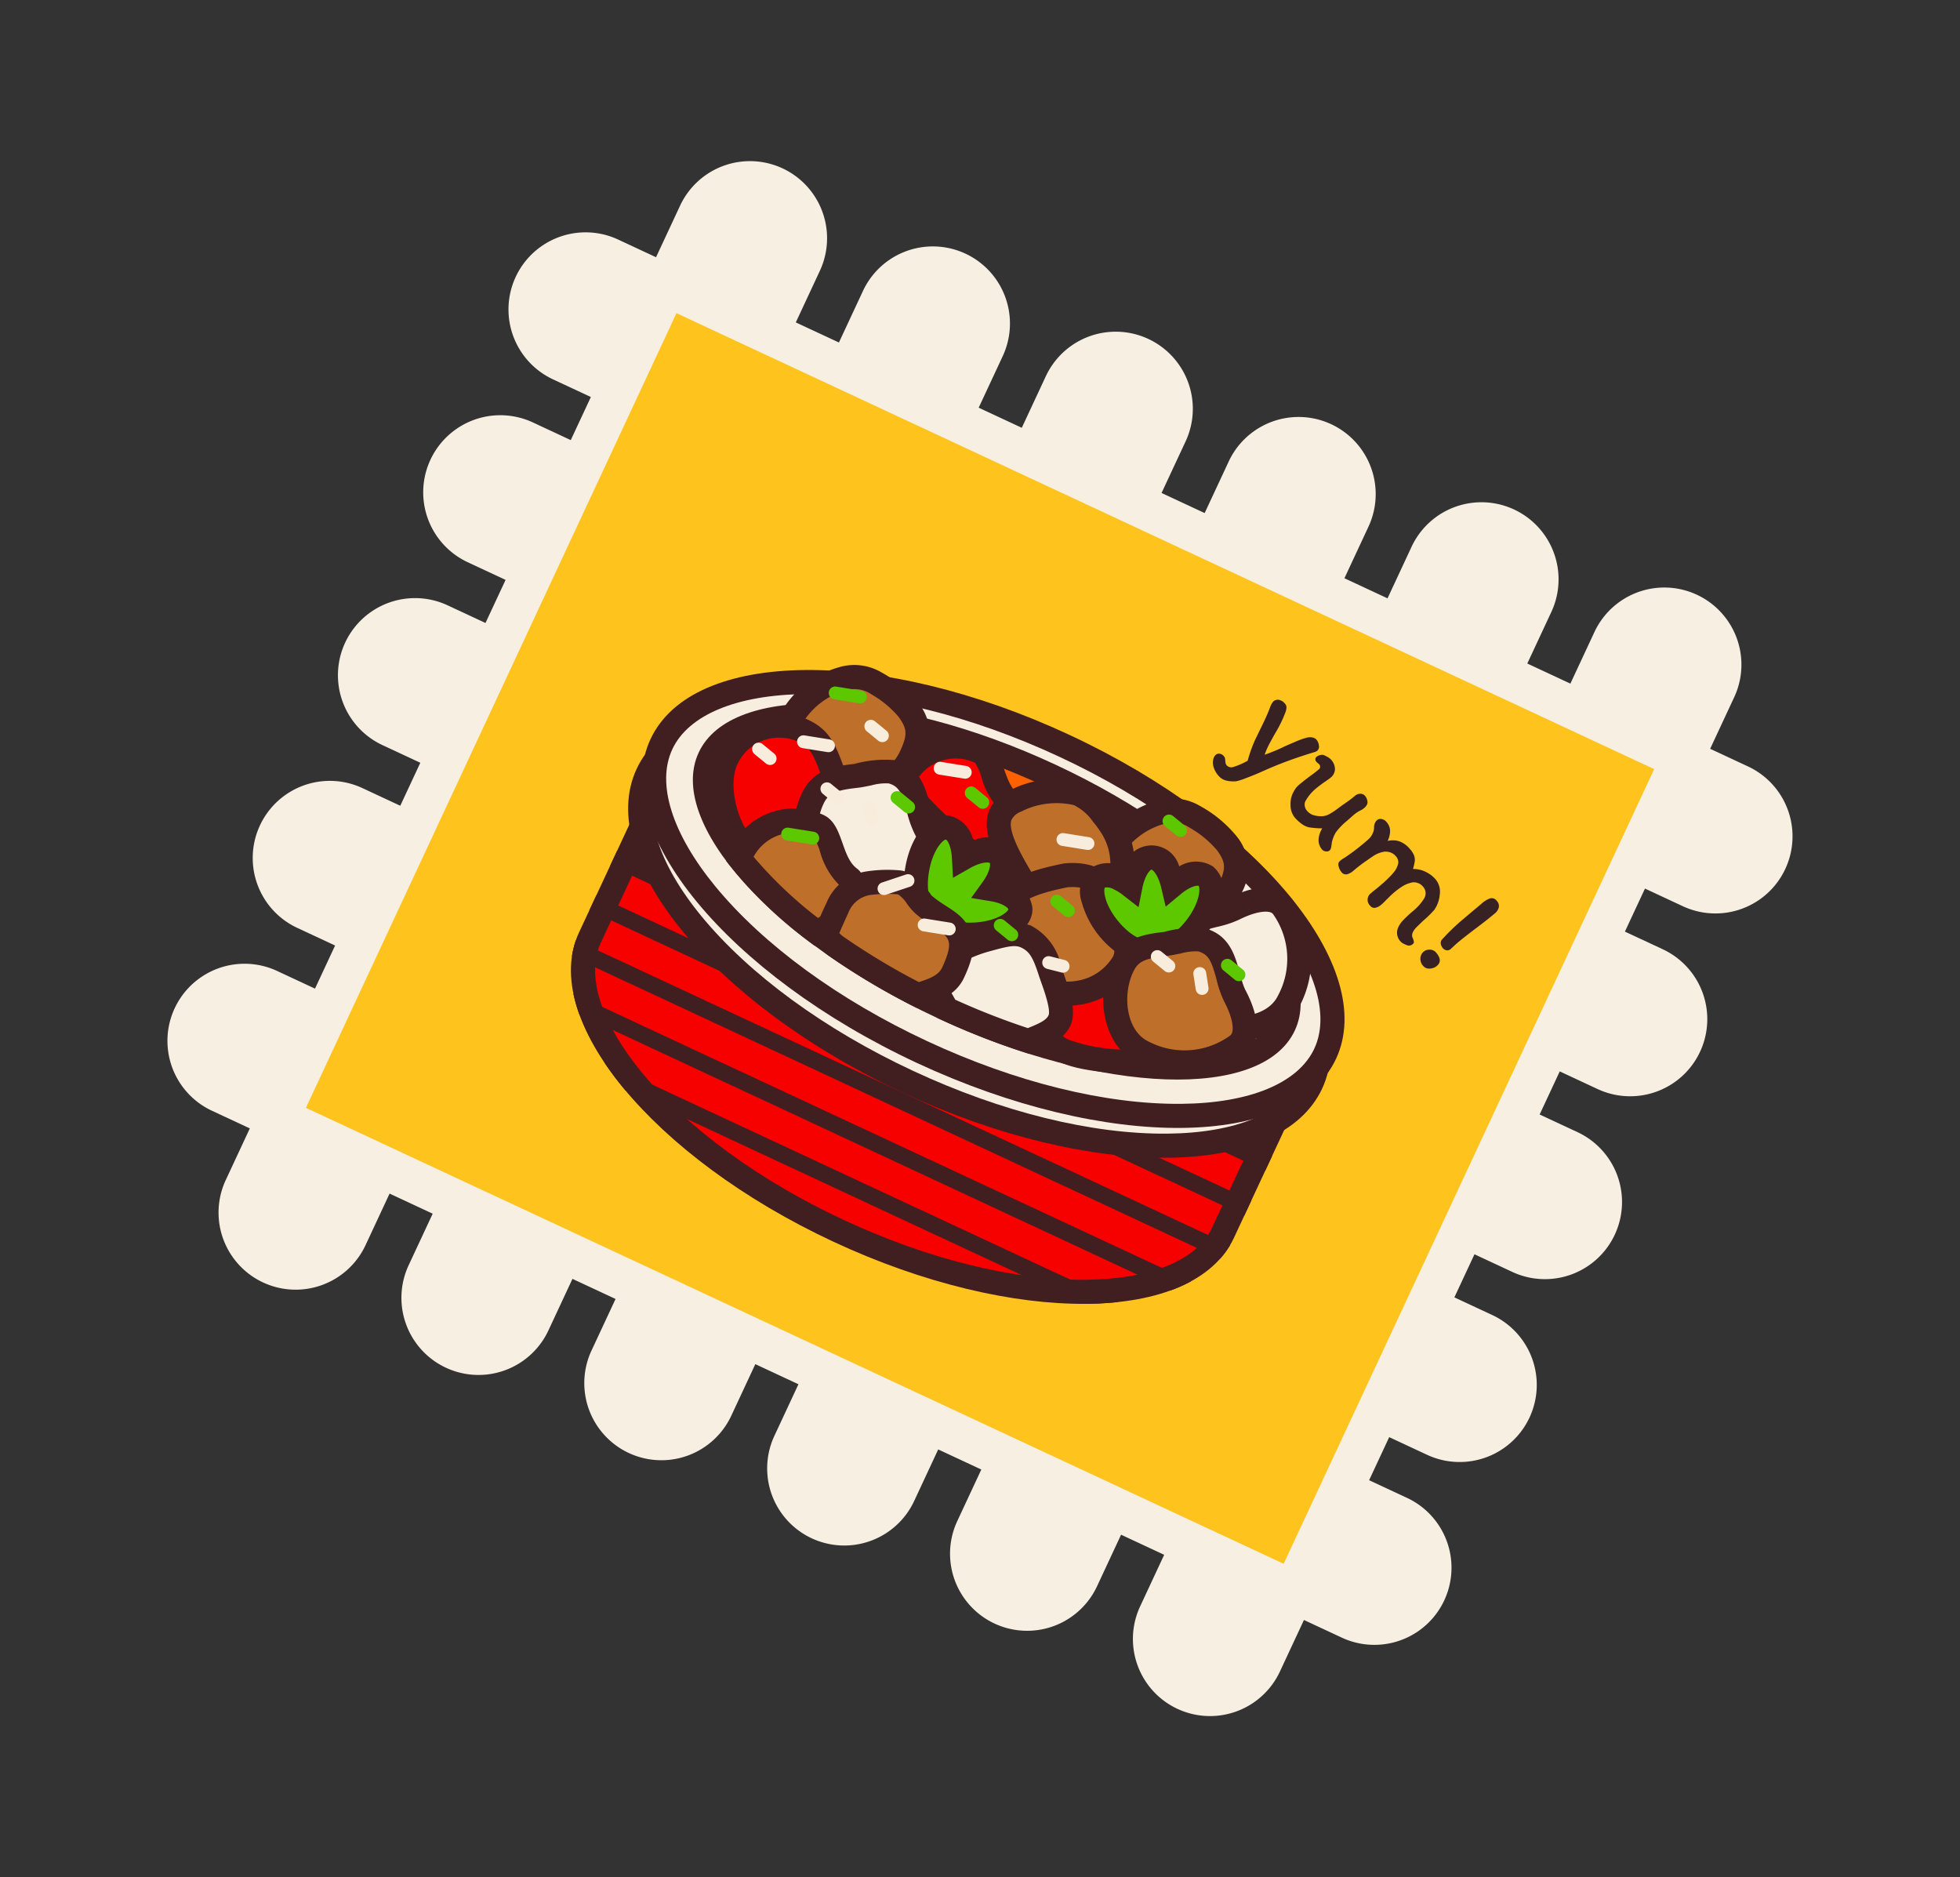 <svg xmlns="http://www.w3.org/2000/svg" xmlns:xlink="http://www.w3.org/1999/xlink" width="141.249" height="135.274" viewBox="0 0 141.249 135.274">
  <rect x="0" y="0" width="141.249" height="135.274" fill="#333333" stroke="none"/>
  <defs>
    <clipPath id="clip-path">
      <rect id="Rectangle_2322" data-name="Rectangle 2322" width="110.217" height="97.863" fill="none"/>
    </clipPath>
    <clipPath id="clip-path-2">
      <path id="Path_2255" data-name="Path 2255" d="M64.632,106v13.618c0,6.877,11.657,12.453,26.037,12.453s26.038-5.576,26.038-12.453V106Z" transform="translate(-64.632 -106.001)" fill="none"/>
    </clipPath>
  </defs>
  <g id="Group_5214" data-name="Group 5214" transform="translate(41.359) rotate(25)">
    <g id="Group_5188" data-name="Group 5188">
      <g id="Group_5187" data-name="Group 5187" clip-path="url(#clip-path)">
        <path id="Path_2248" data-name="Path 2248" d="M105.815,45.736a5.557,5.557,0,0,0,0-11.114h-3.01V31.2h3.01a5.557,5.557,0,1,0,0-11.114h-3.01v-4.1a5.557,5.557,0,0,0-11.114,0v4.1H88.265v-4.1a5.557,5.557,0,0,0-11.114,0v4.1H73.724v-4.1a5.557,5.557,0,1,0-11.114,0v4.1H59.183v-4.1a5.557,5.557,0,1,0-11.114,0v4.1H44.642v-4.1a5.557,5.557,0,0,0-11.114,0v4.1H30.1v-4.1a5.557,5.557,0,0,0-11.114,0v4.1h-3.01a5.557,5.557,0,1,0,0,11.114h3.01v3.427h-3.01a5.557,5.557,0,0,0,0,11.114h3.01v3.427h-3.01a5.557,5.557,0,1,0,0,11.114h3.01V63.7h-3.01a5.557,5.557,0,0,0,0,11.114h3.01v3.427h-3.01a5.557,5.557,0,0,0,0,11.114h3.01v4.1a5.557,5.557,0,0,0,11.114,0v-4.1h3.427v4.1a5.557,5.557,0,1,0,11.114,0v-4.1h3.427v4.1a5.557,5.557,0,1,0,11.114,0v-4.1H62.61v4.1a5.557,5.557,0,1,0,11.114,0v-4.1h3.427v4.1a5.557,5.557,0,0,0,11.114,0v-4.1h3.427v4.1a5.557,5.557,0,0,0,11.114,0v-4.1h3.01a5.557,5.557,0,0,0,0-11.114h-3.01V74.817h3.01a5.557,5.557,0,0,0,0-11.114h-3.01V60.277h3.01a5.557,5.557,0,1,0,0-11.114h-3.01V45.736ZM91.691,34.622H88.265V31.2h3.427Zm-14.54,0H73.724V31.2h3.427ZM48.069,49.163H44.643V45.736h3.427Zm11.114-3.427H62.61v3.427H59.183ZM48.069,63.7H44.643V60.277h3.427Zm11.114-3.427H62.61V63.7H59.183Zm14.541,0H77.15V63.7H73.724Zm0-14.541H77.15v3.427H73.724ZM62.61,34.622H59.183V31.2H62.61Zm-14.541,0H44.643V31.2h3.427ZM30.1,31.2h3.427v3.427H30.1Zm0,14.541h3.427v3.427H30.1Zm0,14.541h3.427V63.7H30.1Zm0,14.541h3.427v3.427H30.1Zm14.541,0h3.427v3.427H44.642Zm14.541,0H62.61v3.427H59.183Zm14.541,0H77.15v3.427H73.724Zm17.968,3.427H88.265V74.817h3.427Zm0-14.541H88.265V60.277h3.427Zm0-14.541H88.265V45.736h3.427Z" transform="translate(-5.788 -5.788)" fill="#f6efe2"/>
        <rect id="Rectangle_2321" data-name="Rectangle 2321" width="77.744" height="63.185" transform="translate(16.236 17.33)" fill="#ffc31e"/>
        <path id="Path_2249" data-name="Path 2249" d="M146.183,60.869a1.1,1.1,0,0,1-.246-.478.616.616,0,0,1,.014-.366.354.354,0,0,1,.244-.213.5.5,0,0,1,.337.038A.378.378,0,0,1,146.7,60c.042.068.065.107.069.117a1.146,1.146,0,0,0,.1.151.383.383,0,0,0,.136.1.463.463,0,0,0,.5-.127,5.076,5.076,0,0,0,.717-.822,9.8,9.8,0,0,1-.149-1.68l.012-.642c0-.1.007-.35.01-.759s-.009-.779-.037-1.11a1.226,1.226,0,0,1,.034-.449.464.464,0,0,1,.347-.293.777.777,0,0,1,.465.065.444.444,0,0,1,.218.178,1.085,1.085,0,0,1,.089.329,9.19,9.19,0,0,1-.028,1.746c-.034.433-.055.763-.062.993a5.4,5.4,0,0,0,.028.715,12.513,12.513,0,0,0,1.048-1.147q.411-.471.667-.752a5.21,5.21,0,0,1,.512-.493.965.965,0,0,1,.361-.189.52.52,0,0,1,.359.03.762.762,0,0,1,.312.294.394.394,0,0,1,.06.389.631.631,0,0,1-.181.211q-.81.729-1.475,1.4t-1.376,1.5q-.407.462-.805.866a4.537,4.537,0,0,1-.52.484,2.3,2.3,0,0,1-.67.263,1.055,1.055,0,0,1-.672-.081,1.6,1.6,0,0,1-.584-.419" transform="translate(-81.049 -30.259)" fill="#382122"/>
        <path id="Path_2250" data-name="Path 2250" d="M160.387,60.075a.231.231,0,0,1,.006-.187.665.665,0,0,1,.4-.342q.075,0,.289.009a1,1,0,0,1,.357.076,1.029,1.029,0,0,1,.532.493.808.808,0,0,1-.027.7c-.034.074-.12.227-.257.457-.156.271-.27.484-.34.639a3.14,3.14,0,0,0-.33,1.231.569.569,0,0,0,.121.324.655.655,0,0,0,.237.205,1.07,1.07,0,0,0,.521.116,1.9,1.9,0,0,0,.542-.143,1.187,1.187,0,0,0,.509-.379,5.6,5.6,0,0,0,.451-.735c.111-.21.2-.362.257-.457a8.811,8.811,0,0,0,.429-.806.612.612,0,0,1,.29-.313.447.447,0,0,1,.4.005.709.709,0,0,1,.244.2.462.462,0,0,1,.126.271.739.739,0,0,1-.091.362.965.965,0,0,1-.136.218,2.466,2.466,0,0,0-.348.574l-.23.53a4.491,4.491,0,0,0-.383,1.108,1.979,1.979,0,0,0-.008.393,2.835,2.835,0,0,0,.045.357c.067.209.108.353.123.428a.32.32,0,0,1-.016.194.339.339,0,0,1-.22.175.4.4,0,0,1-.3-.007,1.014,1.014,0,0,1-.533-.548,1.659,1.659,0,0,1-.1-.842,6.2,6.2,0,0,1-.927.346,1.511,1.511,0,0,1-.59-.018,2.9,2.9,0,0,1-.616-.2,1.408,1.408,0,0,1-.651-.688,1.775,1.775,0,0,1-.2-1c0-.016.006-.079.019-.188a1.615,1.615,0,0,1,.148-.445q.171-.374.47-.922c.13-.233.242-.451.334-.653a.218.218,0,0,0,0-.182.23.23,0,0,0-.119-.128.851.851,0,0,0-.144-.047.864.864,0,0,1-.163-.056.224.224,0,0,1-.117-.133" transform="translate(-88.841 -33.074)" fill="#382122"/>
        <path id="Path_2251" data-name="Path 2251" d="M172.668,65.163a.366.366,0,0,1,.259-.193.576.576,0,0,1,.4.04,1,1,0,0,1,.509.464,1.747,1.747,0,0,1,.151.741,1.563,1.563,0,0,1,.806-.334,1.838,1.838,0,0,1,.919.194,1.446,1.446,0,0,1,.456.3.891.891,0,0,1,.212.353,4.344,4.344,0,0,1,.116.547,1.98,1.98,0,0,1,.893-.2,2.162,2.162,0,0,1,.907.194,1.374,1.374,0,0,1,.716.828,2.309,2.309,0,0,1,.122,1.191,7.9,7.9,0,0,1-.409,1.084l-.227.6q-.193.559.053.794a1.162,1.162,0,0,1,.194.2c.047.067.061.12.043.16a.433.433,0,0,1-.273.3,1.832,1.832,0,0,1-.313.016.756.756,0,0,1-.285-.044.913.913,0,0,1-.6-.75,1.711,1.711,0,0,1,.082-.689,8.9,8.9,0,0,1,.382-.944,3.714,3.714,0,0,0,.34-1.147.711.711,0,0,0-.482-.763.787.787,0,0,0-.433-.057.754.754,0,0,0-.4.166,2.126,2.126,0,0,0-.462.5,5.252,5.252,0,0,0-.385.71,5.327,5.327,0,0,0-.214.55c-.025.055-.059.142-.1.265s-.087.232-.13.326a.977.977,0,0,1-.292.386.377.377,0,0,1-.409.027.588.588,0,0,1-.319-.854,4.6,4.6,0,0,1,.213-.441l.2-.434q.167-.364.293-.722a4.313,4.313,0,0,0,.164-.548,1.5,1.5,0,0,0-.007-.626.629.629,0,0,0-.382-.394.877.877,0,0,0-.441-.079,1.04,1.04,0,0,0-.442.14,2.018,2.018,0,0,0-.589.623q-.315.528-.485.835t-.36.722a1.124,1.124,0,0,1-.313.431.4.4,0,0,1-.442.018.956.956,0,0,1-.351-.288.354.354,0,0,1-.076-.383,2.043,2.043,0,0,1,.216-.365,15.913,15.913,0,0,0,.986-1.92,1.2,1.2,0,0,0,.1-.484,1.04,1.04,0,0,0-.084-.447.7.7,0,0,1-.027-.611" transform="translate(-95.227 -36.077)" fill="#382122"/>
        <path id="Path_2252" data-name="Path 2252" d="M191.265,75.113a.847.847,0,0,1-.386.4.559.559,0,0,1-.519.026.745.745,0,0,1-.41-.413.653.653,0,0,1,.008-.527.64.64,0,0,1,.352-.328.6.6,0,0,1,.5.009q.687.313.452.83m1.393-3.616q-.521.984-.767,1.519-.064.142-.247.6a.365.365,0,0,1-.239.2.455.455,0,0,1-.3-.034.6.6,0,0,1-.257-.215.366.366,0,0,1-.065-.285,15.3,15.3,0,0,1,.783-2.037l.73-1.573a1.813,1.813,0,0,1,.375-.569.443.443,0,0,1,.528-.045.516.516,0,0,1,.324.361.808.808,0,0,1-.074.51q-.249.545-.79,1.57" transform="translate(-105.478 -38.322)" fill="#382122"/>
        <path id="Path_2253" data-name="Path 2253" d="M91.753,132.289c-13.643,0-25.17-5.305-25.17-11.585v-12.75h50.34V120.7c0,6.28-11.526,11.585-25.17,11.585" transform="translate(-36.983 -59.963)" fill="#f60000"/>
        <path id="Path_2254" data-name="Path 2254" d="M114.971,107.737v11.882c0,2.583-2.42,5.221-6.639,7.24-4.689,2.242-10.961,3.477-17.663,3.477S77.7,129.1,73.007,126.859c-4.219-2.018-6.639-4.657-6.639-7.24V107.737ZM116.707,106H64.632v13.618c0,6.878,11.657,12.453,26.037,12.453s26.038-5.575,26.038-12.453Z" transform="translate(-35.9 -58.878)" fill="#411e20"/>
      </g>
    </g>
    <g id="Group_5190" data-name="Group 5190" transform="translate(28.732 47.123)">
      <g id="Group_5189" data-name="Group 5189" clip-path="url(#clip-path-2)">
        <rect id="Rectangle_2323" data-name="Rectangle 2323" width="54.512" height="1.185" transform="translate(-1.219 7.11)" fill="#411e20"/>
        <rect id="Rectangle_2324" data-name="Rectangle 2324" width="54.512" height="1.185" transform="translate(-1.219 21.331)" fill="#411e20"/>
        <rect id="Rectangle_2325" data-name="Rectangle 2325" width="54.512" height="1.185" transform="translate(-1.219 17.776)" fill="#411e20"/>
        <rect id="Rectangle_2326" data-name="Rectangle 2326" width="54.512" height="1.185" transform="translate(-1.219 14.22)" fill="#411e20"/>
        <rect id="Rectangle_2327" data-name="Rectangle 2327" width="54.512" height="1.185" transform="translate(-1.219 10.665)" fill="#411e20"/>
      </g>
    </g>
    <g id="Group_5192" data-name="Group 5192">
      <g id="Group_5191" data-name="Group 5191" clip-path="url(#clip-path)">
        <path id="Path_2256" data-name="Path 2256" d="M90.231,105.631c-14.3,0-26.387-5.572-26.387-12.167S75.928,81.3,90.231,81.3s26.388,5.572,26.388,12.168-12.084,12.167-26.388,12.167" transform="translate(-35.462 -45.155)" fill="#f7eee0"/>
        <path id="Path_2257" data-name="Path 2257" d="M89.147,81.08c7.027,0,13.605,1.3,18.524,3.648,4.446,2.126,7,4.915,7,7.651s-2.55,5.525-7,7.652c-4.919,2.352-11.5,3.648-18.524,3.648s-13.605-1.3-18.524-3.648c-4.446-2.127-7-4.915-7-7.652s2.55-5.525,7-7.651c4.919-2.353,11.5-3.648,18.524-3.648m0-1.736c-15.053,0-27.256,5.836-27.256,13.035s12.2,13.036,27.256,13.036S116.4,99.579,116.4,92.379,104.2,79.344,89.147,79.344" transform="translate(-34.377 -44.071)" fill="#411e20"/>
        <path id="Path_2258" data-name="Path 2258" d="M90.231,100.3c-14.3,0-26.387-5.572-26.387-12.167S75.928,75.965,90.231,75.965s26.388,5.572,26.388,12.167S104.535,100.3,90.231,100.3" transform="translate(-35.462 -42.194)" fill="#f7eee0"/>
        <path id="Path_2259" data-name="Path 2259" d="M89.147,75.749c7.027,0,13.605,1.3,18.524,3.648,4.446,2.126,7,4.915,7,7.652s-2.55,5.525-7,7.651c-4.919,2.353-11.5,3.648-18.524,3.648s-13.605-1.3-18.524-3.648c-4.446-2.126-7-4.915-7-7.651s2.55-5.525,7-7.652c4.919-2.353,11.5-3.648,18.524-3.648m0-1.736c-15.053,0-27.256,5.836-27.256,13.036s12.2,13.035,27.256,13.035S116.4,94.248,116.4,87.049,104.2,74.013,89.147,74.013" transform="translate(-34.377 -41.11)" fill="#411e20"/>
        <path id="Path_2260" data-name="Path 2260" d="M94.677,99.706c-12.375,0-22.83-4.215-22.83-9.2s10.455-9.2,22.83-9.2,22.83,4.215,22.83,9.2-10.455,9.2-22.83,9.2" transform="translate(-39.907 -45.155)" fill="#ff6000"/>
        <path id="Path_2261" data-name="Path 2261" d="M93.592,81.08c12.942,0,21.961,4.394,21.961,8.337s-9.019,8.337-21.961,8.337S71.631,93.36,71.631,89.417,80.65,81.08,93.592,81.08m0-1.736c-13.088,0-23.7,4.51-23.7,10.073s10.61,10.072,23.7,10.072,23.7-4.51,23.7-10.072-10.61-10.073-23.7-10.073" transform="translate(-38.823 -44.071)" fill="#411e20"/>
        <path id="Path_2262" data-name="Path 2262" d="M109.08,89.623a30.555,30.555,0,0,1-7.275-2.459c-.01-.117-.015-.234-.015-.349a4.186,4.186,0,0,1,4.186-4.186c.484,0,.944.469,1.476,1.011a4.424,4.424,0,0,0,2.149,1.451c.52.108.561,1.347.561,1.724a4.2,4.2,0,0,1-1.082,2.807" transform="translate(-56.539 -45.896)" fill="#f60000"/>
        <path id="Path_2263" data-name="Path 2263" d="M104.883,82.413a4.021,4.021,0,0,1,.865.751,5.466,5.466,0,0,0,2.358,1.636,3.243,3.243,0,0,1,.1.931,3.322,3.322,0,0,1-.558,1.841,29.952,29.952,0,0,1-6.072-2.037,3.318,3.318,0,0,1,3.3-3.122m.008-1.736a5.054,5.054,0,0,0-5.054,5.054,5.116,5.116,0,0,0,.083.91,31,31,0,0,0,8.355,2.843,5.041,5.041,0,0,0,1.669-3.753c0-1.221-.279-2.37-1.251-2.573-1.425-.3-2.233-2.481-3.8-2.481" transform="translate(-55.454 -44.812)" fill="#411e20"/>
        <path id="Path_2264" data-name="Path 2264" d="M85.949,87.579c-.8,0-4.779-.145-4.779-3.016a6.122,6.122,0,0,1,2.086-4.121,3.013,3.013,0,0,1,2.4-.774,8.15,8.15,0,0,1,2.917.764c1.215.7,1.566,1.359,1.566,2.96a4.191,4.191,0,0,1-4.186,4.186" transform="translate(-45.085 -44.252)" fill="#be702b"/>
        <path id="Path_2265" data-name="Path 2265" d="M84.567,79.453a7.385,7.385,0,0,1,2.485.649c.889.509,1.129.842,1.129,2.208a3.322,3.322,0,0,1-3.318,3.318c-.653,0-3.911-.1-3.911-2.148A5.294,5.294,0,0,1,82.755,80a2.17,2.17,0,0,1,1.812-.549m0-1.736a3.858,3.858,0,0,0-2.98,1,6.95,6.95,0,0,0-2.37,4.763c0,2.791,2.855,3.884,5.647,3.884a5.054,5.054,0,0,0,5.054-5.054,3.6,3.6,0,0,0-2-3.713,8.872,8.872,0,0,0-3.348-.879" transform="translate(-44.001 -43.168)" fill="#411e20"/>
        <path id="Path_2266" data-name="Path 2266" d="M141.889,85.372c-.8,0-4.779-.145-4.779-3.016a6.122,6.122,0,0,1,2.086-4.121,3.012,3.012,0,0,1,2.4-.774,8.144,8.144,0,0,1,2.917.765c1.215.7,1.566,1.359,1.566,2.96a4.191,4.191,0,0,1-4.186,4.186" transform="translate(-76.157 -43.025)" fill="#be702b"/>
        <path id="Path_2267" data-name="Path 2267" d="M140.507,77.246a7.383,7.383,0,0,1,2.485.649c.888.509,1.129.842,1.129,2.207A3.322,3.322,0,0,1,140.8,83.42c-.653,0-3.911-.1-3.911-2.148a5.3,5.3,0,0,1,1.8-3.479,2.171,2.171,0,0,1,1.812-.548m0-1.736a3.86,3.86,0,0,0-2.98,1,6.952,6.952,0,0,0-2.37,4.763c0,2.791,2.855,3.884,5.647,3.884a5.054,5.054,0,0,0,5.054-5.054,3.605,3.605,0,0,0-2-3.713,8.882,8.882,0,0,0-3.348-.879" transform="translate(-75.072 -41.942)" fill="#411e20"/>
        <path id="Path_2268" data-name="Path 2268" d="M79.491,101.309c-2.224,0-5.064-3.07-5.064-5.474a4.191,4.191,0,0,1,4.186-4.186c1.333,0,2.011.67,3.036,1.685a13.132,13.132,0,0,0,2.769,2.237c.089.052.326.189.138.891-.534,1.993-3.517,4.847-5.065,4.847" transform="translate(-41.34 -50.906)" fill="#f60000"/>
        <path id="Path_2269" data-name="Path 2269" d="M77.529,91.432c.939,0,1.395.414,2.425,1.434a14.512,14.512,0,0,0,2.7,2.225,6.229,6.229,0,0,1-1.508,2.4,5.485,5.485,0,0,1-2.738,1.866c-1.764,0-4.2-2.669-4.2-4.606a3.322,3.322,0,0,1,3.318-3.318m0-1.736a5.054,5.054,0,0,0-5.054,5.054c0,2.791,3.141,6.342,5.932,6.342s7.778-5.961,5.361-7.357C80.922,92.091,80.32,89.7,77.529,89.7" transform="translate(-40.256 -49.821)" fill="#411e20"/>
        <path id="Path_2270" data-name="Path 2270" d="M123.911,90.57a1.241,1.241,0,0,1-.8-.281c-.336-.249-.705-.5-1.1-.765-1.407-.954-3.334-2.26-3.514-3.548a1.988,1.988,0,0,1,.584-1.546,5.792,5.792,0,0,1,.56-.626,6.5,6.5,0,0,1,2.786-1.6l.044-.012a2.213,2.213,0,0,1,.669-.1,4.364,4.364,0,0,1,2,.59l.044.022a6.994,6.994,0,0,1,.786.428,4.973,4.973,0,0,1,2.086,2.447,2.663,2.663,0,0,1,.046.611,5.828,5.828,0,0,1-.485,1.49,5.668,5.668,0,0,1-.413.716,4.7,4.7,0,0,1-.493.645,5.106,5.106,0,0,1-.574.537,4.535,4.535,0,0,1-2.23.986" transform="translate(-65.815 -45.601)" fill="#be702b"/>
        <path id="Path_2271" data-name="Path 2271" d="M122.062,81.882a3.56,3.56,0,0,1,1.588.486l.044.024.045.02a6.286,6.286,0,0,1,.689.375,4.16,4.16,0,0,1,1.708,1.94,1.809,1.809,0,0,1,.021.293,5.029,5.029,0,0,1-.4,1.2,4.7,4.7,0,0,1-.349.6l-.016.023-.014.023a3.688,3.688,0,0,1-.388.5,4.207,4.207,0,0,1-.455.429,4.159,4.159,0,0,1-1.708.813.383.383,0,0,1-.265-.1l-.017-.013-.017-.012c-.339-.25-.713-.5-1.108-.772-1.127-.765-3.015-2.044-3.141-2.95a1.229,1.229,0,0,1,.389-.868l.023-.027.022-.029a4.7,4.7,0,0,1,.454-.505,5.666,5.666,0,0,1,2.4-1.378l.044-.012.044-.013a1.328,1.328,0,0,1,.407-.058m0-1.736a3.046,3.046,0,0,0-.931.14,7.358,7.358,0,0,0-3.172,1.812,6.45,6.45,0,0,0-.621.692c-2.656,3.167,1.968,5.481,4.158,7.1a2.107,2.107,0,0,0,1.331.464,5.233,5.233,0,0,0,2.75-1.158,6.018,6.018,0,0,0,.7-.648,5.518,5.518,0,0,0,.569-.741,6.438,6.438,0,0,0,.478-.828,6.7,6.7,0,0,0,.569-1.771,3.535,3.535,0,0,0-.072-.938,5.756,5.756,0,0,0-2.461-2.95,7.969,7.969,0,0,0-.882-.481,5.23,5.23,0,0,0-2.41-.694" transform="translate(-64.73 -44.517)" fill="#411e20"/>
        <path id="Path_2272" data-name="Path 2272" d="M141.224,110.394a1.8,1.8,0,0,1-1.991-1.619,5.828,5.828,0,0,1-.171-.822,6.492,6.492,0,0,1,.374-3.189l.016-.044a3.641,3.641,0,0,1,1.981-1.853l.044-.022a6.937,6.937,0,0,1,.811-.377,5.509,5.509,0,0,1,1.995-.4,4.161,4.161,0,0,1,1.213.176,2.7,2.7,0,0,1,.519.326,5.817,5.817,0,0,1,.909,1.276,5.548,5.548,0,0,1,.33.758,4.707,4.707,0,0,1,.225.78,5.137,5.137,0,0,1,.091.781c-.052,1.8-.409,2.624-1.233,2.854-.4.122-.82.27-1.266.427a12.941,12.941,0,0,1-3.847.946" transform="translate(-77.21 -56.694)" fill="#f60000"/>
        <path id="Path_2273" data-name="Path 2273" d="M143.2,101.854a3.331,3.331,0,0,1,.9.119,1.859,1.859,0,0,1,.249.157,5.049,5.049,0,0,1,.728,1.037,4.705,4.705,0,0,1,.279.641l.009.025.01.025a3.72,3.72,0,0,1,.175.612,4.264,4.264,0,0,1,.074.619c-.052,1.667-.365,1.947-.6,2.012l-.02.005-.02.006c-.4.124-.829.273-1.279.432a12.63,12.63,0,0,1-3.559.9c-.677,0-.952-.144-1.147-.954l-.008-.035-.01-.035a4.69,4.69,0,0,1-.136-.665,5.67,5.67,0,0,1,.319-2.749l.017-.043.015-.044a2.812,2.812,0,0,1,1.53-1.349l.045-.021.044-.024a6.122,6.122,0,0,1,.711-.331,4.656,4.656,0,0,1,1.68-.339m0-1.736a6.4,6.4,0,0,0-2.309.457,7.87,7.87,0,0,0-.912.423,4.417,4.417,0,0,0-2.432,2.357,7.368,7.368,0,0,0-.429,3.628,6.415,6.415,0,0,0,.188.91,2.653,2.653,0,0,0,2.835,2.284c1.739,0,3.867-.952,5.347-1.406,1.633-.457,1.829-2.279,1.867-3.694a5.948,5.948,0,0,0-.108-.944,5.452,5.452,0,0,0-.257-.9,6.381,6.381,0,0,0-.382-.877,6.71,6.71,0,0,0-1.086-1.51,3.556,3.556,0,0,0-.8-.5,5.008,5.008,0,0,0-1.526-.232" transform="translate(-76.126 -55.61)" fill="#411e20"/>
        <path id="Path_2274" data-name="Path 2274" d="M130.148,102.254c-2.219,0-4.751-1.5-4.981-3.73-.173-1.729,1.375-3.048,3.124-4.355a4.864,4.864,0,0,1,.654-.326,3.949,3.949,0,0,1,.85-.239,2.62,2.62,0,0,1,.349-.024,2.366,2.366,0,0,1,.361.027,2.425,2.425,0,0,1,.648.194,7.208,7.208,0,0,1,3.472,3.584,2.687,2.687,0,0,1,.109.587,4.58,4.58,0,0,1-2.1,3.521,4.809,4.809,0,0,1-.768.417,4.2,4.2,0,0,1-1.714.343" transform="translate(-69.516 -51.979)" fill="#be702b"/>
        <path id="Path_2275" data-name="Path 2275" d="M129.059,93.364a1.6,1.6,0,0,1,.232.017,1.545,1.545,0,0,1,.416.126l.033.015.033.014a6.29,6.29,0,0,1,2.954,3.083,1.861,1.861,0,0,1,.053.288,3.719,3.719,0,0,1-1.715,2.782,4.044,4.044,0,0,1-.645.349,3.34,3.34,0,0,1-1.356.265c-2.246,0-3.973-1.555-4.117-2.946-.128-1.272,1.214-2.405,2.741-3.547a3.9,3.9,0,0,1,.5-.245,3.107,3.107,0,0,1,.644-.184,1.785,1.785,0,0,1,.23-.015m0-1.736a3.549,3.549,0,0,0-.488.034,4.843,4.843,0,0,0-1.035.292,5.7,5.7,0,0,0-.812.408c-1.654,1.233-3.736,2.853-3.505,5.168.274,2.652,3.149,4.509,5.844,4.509a5.08,5.08,0,0,0,2.057-.413,5.638,5.638,0,0,0,.906-.493,5.431,5.431,0,0,0,2.491-4.257,3.6,3.6,0,0,0-.17-.9,7.98,7.98,0,0,0-3.92-4.05,3.28,3.28,0,0,0-.878-.263,3.223,3.223,0,0,0-.491-.037" transform="translate(-68.432 -50.894)" fill="#411e20"/>
        <path id="Path_2276" data-name="Path 2276" d="M93.791,100.685c-2.287,0-4-2.6-4-4.92,0-1.327.653-1.946,2.116-2.834.27-.164.535-.362.79-.553a4.015,4.015,0,0,1,1.434-.813,2.593,2.593,0,0,1,.453-.042c1.059,0,1.717.784,2.414,1.615a6.893,6.893,0,0,0,1.041,1.079c1.458,1.111,2.085,2.267,1.677,3.092a6.445,6.445,0,0,1-5.929,3.377" transform="translate(-49.876 -50.836)" fill="#f7eee0"/>
        <path id="Path_2277" data-name="Path 2277" d="M93.5,91.306c.59,0,1.005.418,1.749,1.305a7.632,7.632,0,0,0,1.18,1.211c1.155.88,1.591,1.68,1.425,2.017a5.587,5.587,0,0,1-5.151,2.893c-1.761,0-3.128-2.179-3.128-4.053,0-.8.246-1.211,1.7-2.093.306-.185.587-.4.859-.6a3.887,3.887,0,0,1,1.069-.655,1.738,1.738,0,0,1,.3-.028m0-1.736a3.436,3.436,0,0,0-.607.056A8.336,8.336,0,0,0,90.375,91.1c-1.459.886-2.533,1.744-2.533,3.576,0,2.791,2.073,5.788,4.864,5.788a7.331,7.331,0,0,0,6.707-3.86c.585-1.185,0-2.7-1.929-4.166-1.017-.774-1.9-2.872-3.981-2.872" transform="translate(-48.791 -49.751)" fill="#411e20"/>
        <path id="Path_2278" data-name="Path 2278" d="M157.174,94.386c-1.326-.024-1.934-.688-2.8-2.166-.159-.273-.352-.542-.538-.8a4,4,0,0,1-.787-1.447c-.2-1.255.512-1.939,1.624-2.838a6.916,6.916,0,0,0,1.1-1.021,3.808,3.808,0,0,1,2.558-1.759,1.2,1.2,0,0,1,.563.136,6.446,6.446,0,0,1,3.269,5.989c-.04,2.236-2.623,3.908-4.905,3.908Z" transform="translate(-84.994 -46.853)" fill="#f7eee0"/>
        <path id="Path_2279" data-name="Path 2279" d="M157.249,84.136a.34.34,0,0,1,.165.04,5.586,5.586,0,0,1,2.8,5.2c-.031,1.72-2.2,3.055-4.037,3.055h-.071c-.8-.014-1.206-.267-2.061-1.736-.18-.309-.385-.594-.583-.87a3.884,3.884,0,0,1-.635-1.08c-.12-.741.189-1.117,1.313-2.025a7.621,7.621,0,0,0,1.233-1.158c.834-1.054,1.533-1.428,1.877-1.428m0-1.736c-.989,0-2.118.671-3.239,2.088-.866,1.095-3.307,2-2.9,4.537a8.333,8.333,0,0,0,1.432,2.547c.859,1.475,1.7,2.564,3.529,2.6h.1c2.762,0,5.723-2,5.773-4.759a7.331,7.331,0,0,0-3.738-6.776,2.076,2.076,0,0,0-.962-.234" transform="translate(-83.909 -45.769)" fill="#411e20"/>
        <path id="Path_2280" data-name="Path 2280" d="M90.42,111.576a30.565,30.565,0,0,1-7.276-2.459c-.01-.117-.015-.233-.015-.348a4.185,4.185,0,0,1,4.186-4.186c.485,0,.944.469,1.476,1.011a4.428,4.428,0,0,0,2.149,1.451c.521.108.561,1.347.561,1.724a4.2,4.2,0,0,1-1.082,2.807" transform="translate(-46.174 -58.09)" fill="#be702b"/>
        <path id="Path_2281" data-name="Path 2281" d="M86.223,104.366a4.021,4.021,0,0,1,.865.751,5.466,5.466,0,0,0,2.358,1.636,3.243,3.243,0,0,1,.1.931,3.322,3.322,0,0,1-.558,1.841,29.943,29.943,0,0,1-6.072-2.037,3.318,3.318,0,0,1,3.3-3.122m.008-1.736a5.054,5.054,0,0,0-5.054,5.054,5.117,5.117,0,0,0,.083.91,31,31,0,0,0,8.355,2.843,5.041,5.041,0,0,0,1.669-3.753c0-1.221-.279-2.37-1.251-2.573-1.425-.3-2.233-2.481-3.8-2.481" transform="translate(-45.089 -57.005)" fill="#411e20"/>
        <path id="Path_2282" data-name="Path 2282" d="M121.428,113.771c-.216-.169-.435-.324-.648-.473-.854-.6-1.3-.948-1.3-1.62,0-1.051,1.247-2.642,2.479-3.672l.223-.187a3.763,3.763,0,0,1,2.229-1.2c1.027,0,1.659.484,2.606,1.5.133.143.283.3.441.458.716.731,1.7,1.732,1.7,2.505a3.508,3.508,0,0,1-1.273,2.133l-.141.151a53.083,53.083,0,0,1-6.312.4" transform="translate(-66.364 -59.222)" fill="#f7eee0"/>
        <path id="Path_2283" data-name="Path 2283" d="M123.326,106.4c.659,0,1.065.252,1.971,1.225.138.148.293.306.456.473.4.4,1.448,1.479,1.448,1.9s-.459.92-.964,1.46a52.383,52.383,0,0,1-5.605.355c-.151-.111-.3-.215-.437-.313-.81-.571-.933-.714-.933-.911,0-.648.993-2.024,2.168-3.006l.226-.19c.731-.618,1.208-.993,1.67-.993m0-1.736a4.892,4.892,0,0,0-3.009,1.587c-1.11.927-2.79,2.779-2.79,4.338,0,1.534,1.429,2.036,2.508,2.963h.015a54.019,54.019,0,0,0,7.03-.45c.808-.9,1.858-1.8,1.858-3.1,0-1.331-1.529-2.653-2.37-3.555a4.253,4.253,0,0,0-3.241-1.778" transform="translate(-65.28 -58.137)" fill="#411e20"/>
        <path id="Path_2284" data-name="Path 2284" d="M117.64,99.012c-.322-.588-1.293-.714-2.418-.4.226-1.183.008-2.171-.621-2.44s-1.494.259-2.191,1.241c-.551-1.03-1.314-1.643-1.961-1.469-.888.24-1.221,1.868-.744,3.637.438,1.625,1.407,2.8,2.249,2.8.581.61,2.1.493,3.577-.316,1.607-.881,2.551-2.249,2.109-3.055" transform="translate(-60.814 -53.276)" fill="#5dc700"/>
        <path id="Path_2285" data-name="Path 2285" d="M112.056,102.547a2.68,2.68,0,0,1-1.539-.417c-1.147-.231-2.237-1.566-2.732-3.406-.621-2.3-.038-4.325,1.356-4.7a2.285,2.285,0,0,1,2.273.906,2.065,2.065,0,0,1,3.678,1.568,2.27,2.27,0,0,1,2.227,1.012h0c.694,1.266-.361,3.087-2.453,4.234a6.015,6.015,0,0,1-2.81.8m-.814-2.118.258.271c.156.164,1.172.267,2.531-.478,1.391-.762,1.822-1.693,1.765-1.877-.069-.081-.543-.228-1.423.02l-1.351.379.264-1.378c.182-.952-.034-1.429-.111-1.479-.084-.02-.578.154-1.14.946l-.812,1.145-.661-1.237c-.434-.812-.874-1.069-.973-1.04-.167.078-.544,1.034-.129,2.573.4,1.5,1.179,2.157,1.407,2.157h.374Zm4.556-2.082h0Z" transform="translate(-59.73 -52.192)" fill="#411e20"/>
        <path id="Path_2286" data-name="Path 2286" d="M144,85.407c-.655-.141-1.387.509-1.884,1.567-.746-.946-1.636-1.429-2.251-1.129s-.782,1.3-.5,2.469c-1.139-.258-2.1-.083-2.395.521-.4.828.612,2.146,2.262,2.944,1.515.733,3.039.773,3.588.134.842-.04,1.749-1.265,2.1-2.911.386-1.792-.029-3.4-.928-3.595" transform="translate(-76.032 -47.428)" fill="#5dc700"/>
        <path id="Path_2287" data-name="Path 2287" d="M140.4,92.139a6.734,6.734,0,0,1-4.846-2.379,2.256,2.256,0,0,1-.455-2.39,2.281,2.281,0,0,1,2.173-1.124,2.065,2.065,0,0,1,3.594-1.753,2.276,2.276,0,0,1,2.224-1.02h0a2.254,2.254,0,0,1,1.6,1.829,6.227,6.227,0,0,1-.01,2.8c-.4,1.863-1.422,3.251-2.556,3.54a2.806,2.806,0,0,1-1.727.5m-3.086-4.16a1,1,0,0,0-.654.149c-.05.178.427,1.089,1.86,1.783,1.394.675,2.4.522,2.552.349l.244-.283.373-.018c.227-.011.97-.711,1.3-2.226.334-1.551-.086-2.487-.262-2.563h0c-.106,0-.527.262-.916,1.088l-.6,1.27-.869-1.1c-.6-.762-1.1-.914-1.191-.885-.071.052-.262.54-.032,1.481l.333,1.363-1.368-.31a3.513,3.513,0,0,0-.77-.1m5.412-2.809h0Z" transform="translate(-74.944 -46.342)" fill="#411e20"/>
        <path id="Path_2288" data-name="Path 2288" d="M108.807,114.086a50.538,50.538,0,0,1-6.866-.707,2.577,2.577,0,0,1-.97-.406c-.035-.272-.063-1.173-.063-2.129a2.861,2.861,0,0,1,1.341-2.6,9.568,9.568,0,0,1,1.9-.943,1.186,1.186,0,0,1,.344-.05,2.789,2.789,0,0,1,1.252.439,3.612,3.612,0,0,0,.68.31,9.385,9.385,0,0,0,1.42.273,4.085,4.085,0,0,1,1.458.372c.823.441,1.129,1.228,1.129,2.9,0,1.023-.762,1.772-1.628,2.535" transform="translate(-56.049 -59.573)" fill="#be702b"/>
        <path id="Path_2289" data-name="Path 2289" d="M103.412,107.036a2.322,2.322,0,0,1,.84.335,4.321,4.321,0,0,0,.849.38,10.085,10.085,0,0,0,1.547.3,3.421,3.421,0,0,1,1.163.276c.353.19.671.5.671,2.14,0,.562-.4,1.035-1.078,1.655a49.5,49.5,0,0,1-6.365-.676,2.905,2.905,0,0,1-.32-.1c-.017-.4-.028-1-.028-1.591a2.018,2.018,0,0,1,1.013-1.919,9.49,9.49,0,0,1,1.612-.79.324.324,0,0,1,.1-.014m0-1.736a2.056,2.056,0,0,0-.592.087,9.982,9.982,0,0,0-2.208,1.105,3.7,3.7,0,0,0-1.656,3.267,22.1,22.1,0,0,0,.092,2.37c.165.718,1.659,1.02,1.659,1.02a51.593,51.593,0,0,0,7.329.731c1.062-.926,2.182-1.894,2.182-3.414,0-1.615-.255-2.956-1.587-3.67-.962-.516-1.916-.384-3.045-.713a5.921,5.921,0,0,0-2.174-.784" transform="translate(-54.965 -58.488)" fill="#411e20"/>
        <path id="Path_2290" data-name="Path 2290" d="M150.8,104.158c-2.287,0-4-2.6-4-4.92,0-1.327.653-1.946,2.116-2.834.27-.164.535-.362.791-.553a4.009,4.009,0,0,1,1.433-.813,2.576,2.576,0,0,1,.453-.042c1.059,0,1.718.784,2.414,1.615a6.852,6.852,0,0,0,1.041,1.079c1.458,1.111,2.085,2.267,1.677,3.091a6.445,6.445,0,0,1-5.929,3.377" transform="translate(-81.54 -52.764)" fill="#be702b"/>
        <path id="Path_2291" data-name="Path 2291" d="M150.511,94.778c.59,0,1,.418,1.748,1.3a7.619,7.619,0,0,0,1.18,1.212c1.155.88,1.591,1.681,1.425,2.017a5.587,5.587,0,0,1-5.151,2.893c-1.762,0-3.128-2.178-3.128-4.052,0-.8.245-1.211,1.7-2.092.305-.186.587-.4.859-.6a3.887,3.887,0,0,1,1.069-.655,1.739,1.739,0,0,1,.3-.028m0-1.736a3.441,3.441,0,0,0-.607.056,8.334,8.334,0,0,0-2.521,1.478c-1.459.886-2.533,1.744-2.533,3.576,0,2.791,2.073,5.788,4.863,5.788a7.331,7.331,0,0,0,6.708-3.86c.585-1.185,0-2.7-1.93-4.166-1.017-.775-1.9-2.872-3.981-2.872" transform="translate(-80.456 -51.68)" fill="#411e20"/>
        <path id="Path_2292" data-name="Path 2292" d="M98.67,98.939a.462.462,0,0,1-.385-.205l-.6-.892a.463.463,0,1,1,.769-.515l.6.892a.463.463,0,0,1-.384.72" transform="translate(-54.217 -53.946)" fill="#f8eddd"/>
        <path id="Path_2293" data-name="Path 2293" d="M93.842,86.509a.467.467,0,0,1-.115-.015l-1.04-.266a.463.463,0,0,1,.23-.9l1.039.266a.463.463,0,0,1-.114.912" transform="translate(-51.289 -47.389)" fill="#f8eddd"/>
        <path id="Path_2294" data-name="Path 2294" d="M126.492,106.886a.468.468,0,0,1-.115-.015l-1.04-.266a.463.463,0,0,1,.23-.9l1.039.266a.463.463,0,0,1-.114.912" transform="translate(-69.425 -58.706)" fill="#5dc700"/>
        <path id="Path_2295" data-name="Path 2295" d="M135.12,108.527a.463.463,0,0,1-.086-.918l1.054-.2a.463.463,0,0,1,.172.91l-1.054.2a.484.484,0,0,1-.087.008" transform="translate(-74.795 -59.656)" fill="#f8eddd"/>
        <path id="Path_2296" data-name="Path 2296" d="M113.163,89.421a.467.467,0,0,1-.115-.015l-1.04-.266a.463.463,0,0,1,.23-.9l1.04.266a.463.463,0,0,1-.115.912" transform="translate(-62.021 -49.006)" fill="#5dc700"/>
        <path id="Path_2297" data-name="Path 2297" d="M133.156,99.468a.467.467,0,0,1-.115-.015L132,99.187a.463.463,0,0,1,.23-.9l1.039.266a.463.463,0,0,1-.114.912" transform="translate(-73.126 -54.587)" fill="#5dc700"/>
        <path id="Path_2298" data-name="Path 2298" d="M144.141,80a.468.468,0,0,1-.115-.015l-1.04-.266a.463.463,0,0,1,.23-.9l1.039.266a.463.463,0,0,1-.114.912" transform="translate(-79.228 -43.772)" fill="#5dc700"/>
        <path id="Path_2299" data-name="Path 2299" d="M102.579,95.19a.467.467,0,0,1-.115-.015l-1.04-.266a.463.463,0,0,1,.23-.9l1.04.266a.463.463,0,0,1-.115.912" transform="translate(-56.142 -52.21)" fill="#5dc700"/>
        <path id="Path_2300" data-name="Path 2300" d="M91.675,98.707a.471.471,0,0,1-.116-.015l-1.039-.267a.463.463,0,1,1,.23-.9l1.04.266a.463.463,0,0,1-.115.912" transform="translate(-50.086 -54.163)" fill="#f8eddd"/>
        <path id="Path_2301" data-name="Path 2301" d="M158.69,100.952a.462.462,0,0,1-.385-.205l-.6-.892a.463.463,0,1,1,.769-.515l.6.892a.463.463,0,0,1-.384.72" transform="translate(-87.555 -55.064)" fill="#f8eddd"/>
        <path id="Path_2302" data-name="Path 2302" d="M162.6,97.2a.467.467,0,0,1-.115-.015l-1.04-.266a.463.463,0,0,1,.23-.9l1.039.266a.463.463,0,0,1-.114.912" transform="translate(-89.48 -53.328)" fill="#5dc700"/>
        <path id="Path_2303" data-name="Path 2303" d="M151.7,100.721a.468.468,0,0,1-.115-.015l-1.04-.266a.463.463,0,0,1,.23-.9l1.039.266a.463.463,0,0,1-.114.912" transform="translate(-83.423 -55.283)" fill="#f8eddd"/>
        <path id="Path_2304" data-name="Path 2304" d="M78.91,97.556a.467.467,0,0,1-.115-.015l-1.04-.266a.463.463,0,0,1,.23-.9l1.039.266a.463.463,0,0,1-.114.912" transform="translate(-42.995 -53.525)" fill="#f8eddd"/>
        <path id="Path_2305" data-name="Path 2305" d="M105.858,87.041a.463.463,0,0,1-.126-.909l1.758-.5a.463.463,0,1,1,.252.891l-1.758.5a.473.473,0,0,1-.126.018" transform="translate(-58.541 -47.557)" fill="#f8eddd"/>
        <path id="Path_2306" data-name="Path 2306" d="M87.969,107.157a.463.463,0,0,1-.126-.909l1.758-.5a.463.463,0,1,1,.252.891l-1.758.5a.478.478,0,0,1-.126.018" transform="translate(-48.605 -58.73)" fill="#5dc700"/>
        <path id="Path_2307" data-name="Path 2307" d="M105.858,107.62a.463.463,0,0,1-.318-.8l1.326-1.257a.463.463,0,0,1,.637.672l-1.326,1.257a.463.463,0,0,1-.318.127" transform="translate(-58.541 -58.565)" fill="#f8eddd"/>
        <path id="Path_2308" data-name="Path 2308" d="M128.79,89.092a.463.463,0,0,1-.126-.909l1.758-.5a.463.463,0,0,1,.252.891l-1.758.5a.478.478,0,0,1-.126.018" transform="translate(-71.279 -48.695)" fill="#f8eddd"/>
        <path id="Path_2309" data-name="Path 2309" d="M85.286,83.166a.463.463,0,0,1-.126-.909l1.758-.5a.463.463,0,1,1,.252.891l-1.758.5a.478.478,0,0,1-.126.018" transform="translate(-47.115 -45.404)" fill="#5dc700"/>
        <path id="Path_2310" data-name="Path 2310" d="M114.247,111.155a.463.463,0,0,1-.126-.909l1.758-.5a.463.463,0,1,1,.252.891l-1.758.5a.478.478,0,0,1-.126.018" transform="translate(-63.201 -60.95)" fill="#f8eddd"/>
        <path id="Path_2311" data-name="Path 2311" d="M83.971,92.5a.463.463,0,0,1-.126-.909l1.758-.5a.463.463,0,0,1,.252.891l-1.758.5a.478.478,0,0,1-.126.018" transform="translate(-46.384 -50.586)" fill="#f8eddd"/>
      </g>
    </g>
  </g>
</svg>
